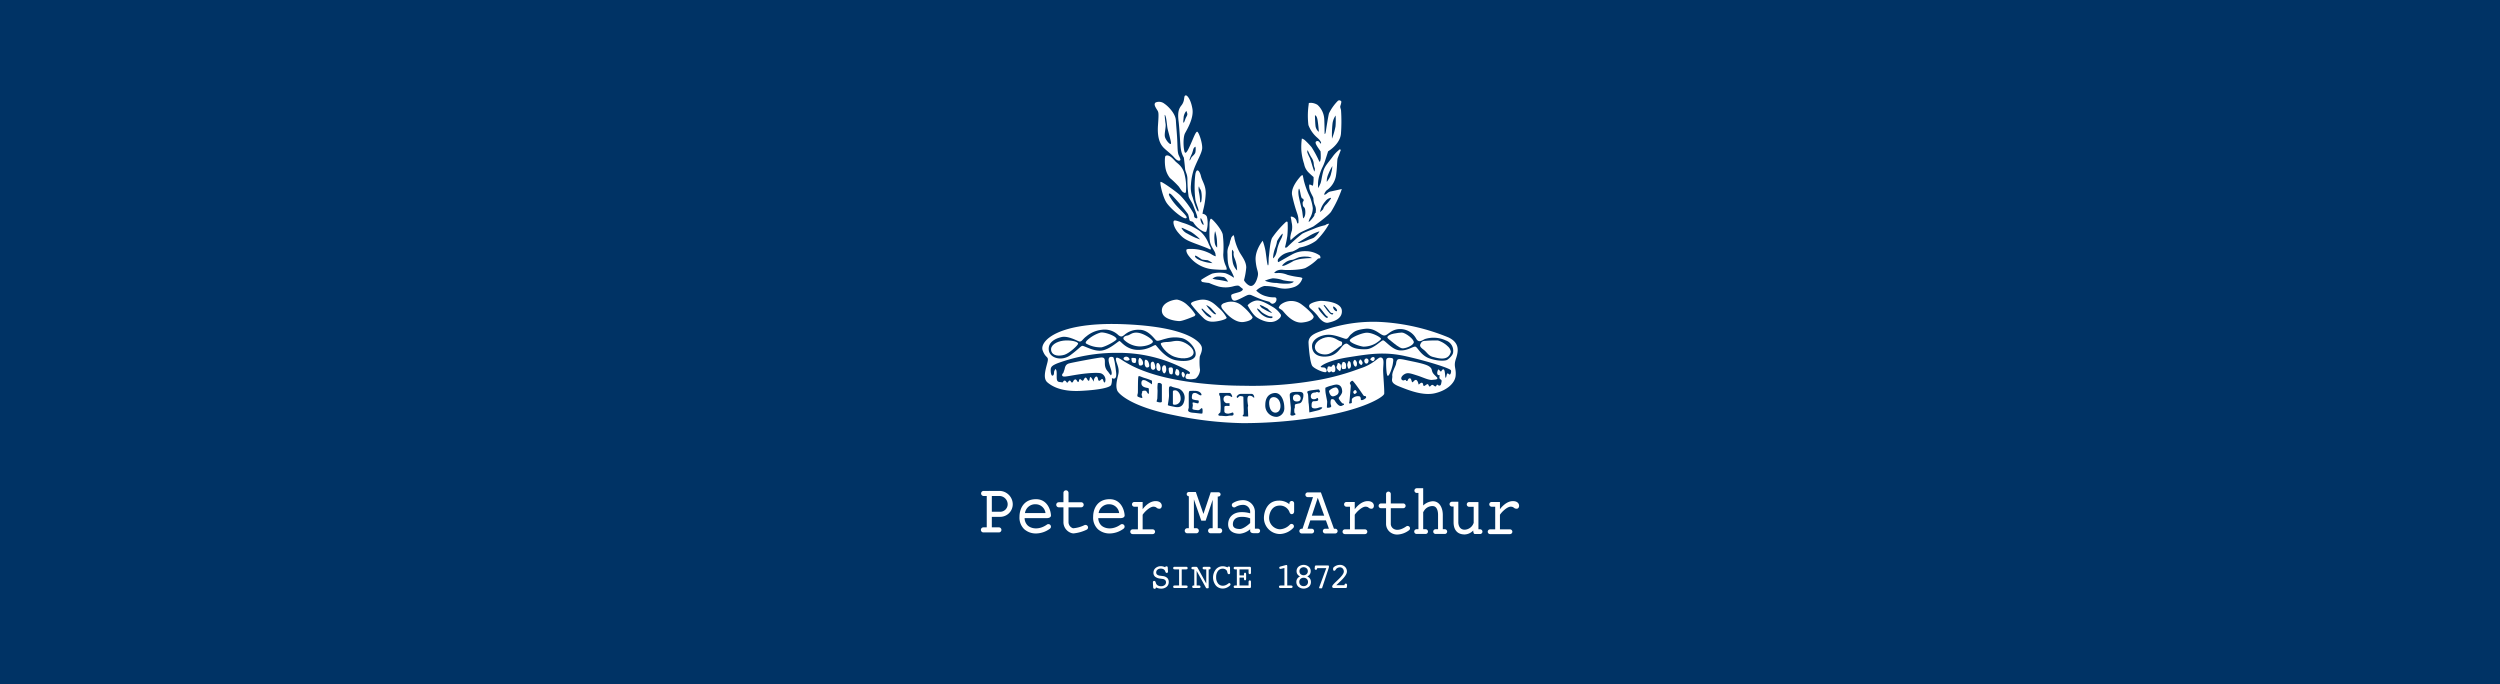 <svg xmlns="http://www.w3.org/2000/svg" width="760" height="208" viewBox="0 0 760 208">
  <g>
    <rect width="760" height="208" fill="#003365"/>
    <g>
      <path d="M359.001,45.427a7.508,7.508,0,0,0,.898,2.511s.269,2.245.359,3.322c.091,1.078.717,1.616.717,3.233a37.375,37.375,0,0,0,.359,5.205c.181.719.989,1.708,1.348,2.604.356.901,1.078,2.783,1.167,3.142.086.359.448,1.256-.451.81-.537-.269-.268-.539-.537-1.349a27.616,27.616,0,0,0-4.128-5.565c-1.257-1.17-5.656-4.306-5.925-4.041-.27.27.628,4.491,1.794,6.286,1.169,1.798,5.452,5.484,6.103,4.669.36-.451-1.613-2.155-2.513-3.144a17.76,17.76,0,0,1-1.883-2.242c-.538-.81-1.166-1.708-.897-1.976.269-.269.897.448,1.704,1.343a56.43,56.43,0,0,1,4.04,4.851c.268.629.357,1.704.538,1.976.178.269.806.177,1.076.538a7.647,7.647,0,0,0,1.349,1.617c.804.719,2.245,1.614,2.601,1.166a8.266,8.266,0,0,0,.179-4.49,1.593,1.593,0,0,0-1.347-.896l.178-.991a23.249,23.249,0,0,0,.81-5.294c0-2.424-1.076-3.593-1.436-5.117-.359-1.526-1.256-2.783-1.707-.718a32.39,32.39,0,0,0,0,7.808c.181,1.169,1.257,3.413.9,3.59-.363.182-1.436-3.14-1.707-4.218a8.113,8.113,0,0,1-.539-3.949,17.765,17.765,0,0,1,.9-4.668c.928-2.513,2.438-4.938,2.514-6.374.088-1.707-1.08-5.028-1.53-5.028-.446,0-1.165,1.976-1.883,3.591-.717,1.616-1.617,3.681-1.973,2.423-.361-1.256-.451-4.397.179-5.563.626-1.165,2.693-4.579,2.242-7.362C362.051,30.344,360.975,29,360.527,29c-.538,0-.448.539-.628,1.436a3.783,3.783,0,0,1-.898,1.791c-.538.813-1.08,1.707-.719,4.579.359,2.874.451,7.093.719,8.621m6.671,22.004a2.719,2.719,0,0,1,.234.917s-.34.129-.758-.893c-.418-1.021-.076-1.151-.076-1.151a7.481,7.481,0,0,1,.601,1.127m-1.205-10.758a.813.813,0,0,1,.156.418c.05.314.261.185.524.995a7.814,7.814,0,0,1,.079,2.905c-.103.889-.421.549-.394.106a16.265,16.265,0,0,0-.366-2.75c-.238-1.283,0-1.674,0-1.674m-2.146-9.893a13.141,13.141,0,0,0,.444-1.415c.235-.681.679-.76.679-.76a5.567,5.567,0,0,1-.05,1.73c-.185.654-.916,1.124-1.18,1.518-.26.393-.446,1.046-.576.889s.448-1.466.682-1.962M359.832,35.527a3.624,3.624,0,0,1,.813-1.802,4.238,4.238,0,0,1,.26.704c.133.444-.053.731-.338,1.254-.287.526-.575,1.728-.761,1.601-.181-.132-.026-.839.027-1.757" fill="#fff"/>
      <path d="M358.372,56.736c.539.81.988,1.435.988,1.435.448.362,1.073.809,1.167.092a15.911,15.911,0,0,0-.628-6.017c-.81-2.063-1.976-2.511-2.693-3.318-.719-.808-1.976-2.127-2.874-1.527-.269.179-.269,2.245-.091,3.321a6.872,6.872,0,0,0,1.435,3.411,24.922,24.922,0,0,1,2.696,2.604" fill="#fff"/>
      <path d="M364.911,70.362a17.922,17.922,0,0,0-5.471-2.671c-1.622-.573-2.435-.889-2.642-.469-.209.42.026,1.912,1.386,3.505,1.36,1.599,2.07,2.147,4.997,3.25,2.937,1.095,4.086,1.54,4.321,1.696a1.19,1.19,0,0,0,.575.158c.107-.495-.209-.73-.625-1.674a9.482,9.482,0,0,0-2.541-3.794m-1.413,1.938A26.665,26.665,0,0,1,360.91,70.992a3.724,3.724,0,0,1-1.705-1.622c-.077-.211.207-.077.474.026.257.103,2.168,1.021,2.276,1.041a13.054,13.054,0,0,1,1.7,1.237,7.566,7.566,0,0,1,1.177,1.122s-.573-.209-1.334-.495" fill="#fff"/>
      <path d="M367.972,74.023c.447,1.366,1.416,2.409,1.518,3.142l.102.734s-.336.052-1.567-.758a12.574,12.574,0,0,0-6.02-1.466c-1.284-.05-1.334.262-1.334.262s-.238.704.837,2.014a10.289,10.289,0,0,0,7.066,3.9c3.691.317,4.344.106,4.344.106a2.302,2.302,0,0,0-.208-.992,8.39,8.39,0,0,1-.839-3.587,31.277,31.277,0,0,0-.156-6.1c-.367-1.648-3.169-4.787-3.557-4.787-.318,0-.499,1.046-.474,2.144.026,1.098-.159,4.032.288,5.389M365.082,79.236c-1.72-.679-1.945-1.298-1.749-1.498.197-.198,1.722.987,2.087,1.16a12.978,12.978,0,0,0,1.67.198,5.4,5.4,0,0,1,1.496.9,12.465,12.465,0,0,1-3.504-.761m4.306-8.979a12.081,12.081,0,0,1,.573,2.985c.08,1.569.053,1.988.053,1.988s-.711-.366-.785-1.935a8.469,8.469,0,0,1,.159-3.038" fill="#fff"/>
      <path d="M375.091,84.128v.315a9.81,9.81,0,0,0-2.59-1.387,9.292,9.292,0,0,0-4.033.129,25.725,25.725,0,0,0-3.191,1.807c-.261.209-.052.576.236.731a16.592,16.592,0,0,0,2.015.289,23.408,23.408,0,0,0,2.956,1.097,8.662,8.662,0,0,0,4.555-.101c1.621-.418,1.78.026,1.78.026l1.021.813s.053.599-1.18.966c-1.23.366-2.273.576-2.354.916-.082.34.102,1.911,1.257,1.647,1.154-.261,3.351-1.647,3.924-1.724a1.529,1.529,0,0,1,1.098.156c.472.183,2.411,1.101,3.638,1.466,1.231.366,1.677.469,1.677.469s.546.577.866.606a1.339,1.339,0,0,0,1.254-1.052c.156-.783-.288-.887-.472-.913a7.842,7.842,0,0,1-2.487-.288,6.552,6.552,0,0,1-3.167-1.756,5.327,5.327,0,0,1,2.408-1.386,15.622,15.622,0,0,1,4.138.499,8.135,8.135,0,0,0,4.787-.132,3.914,3.914,0,0,0,2.672-2.644s.261-.234-.838-.417a23.879,23.879,0,0,1-3.665-.708,7.125,7.125,0,0,0-2.825-.573,5.055,5.055,0,0,1-1.23,0,2.484,2.484,0,0,1,.704-.629,3.542,3.542,0,0,1,2.044-.314c.969.106,5.05.106,6.726-.552a15.29,15.29,0,0,0,3.874-2.875l.678-.106a.863.863,0,0,0-.236-.892,7.594,7.594,0,0,0-4.264-1.256,7.921,7.921,0,0,0-4.241,1.101c-1.045.549-3.846,2.196-4.003,2.224-.156.026-.289-.499-.052-.944a5.336,5.336,0,0,1,2.146-1.701,9.654,9.654,0,0,1,2.197-.573,10.134,10.134,0,0,0,2.172-1.204,12.257,12.257,0,0,0,5.001-2.07,21.748,21.748,0,0,0,3.977-5.181,2.274,2.274,0,0,0-.783.182,3.139,3.139,0,0,0-.42.262,20.43,20.43,0,0,0-3.01.917c-1.127.497-3.06,1.154-4.003,1.701a59.114,59.114,0,0,0-4.66,4.159l-.576.029a32.311,32.311,0,0,0,.732-3.509,28.859,28.859,0,0,0,.1-4.132c-.075-.291-.257-.317-.544-.132a29.048,29.048,0,0,0-4.188,4.84c-.629,1.28-.813,4.555-.969,5.653-.156,1.101,0,2.672-.264,2.696-.258.024-.496-2.696-.756-4.318a17.88,17.88,0,0,0-.866-3.168s-2.382,2.852-2.147,5.968c.236,3.116.997,3.325.63,4.893-.366,1.571-1.125,2.879-2.042,2.879s-2.068-1.439-2.117-1.78a20.879,20.879,0,0,0,.678-3.843c-.029-1.807-1.257-3.301-1.964-4.505a16.184,16.184,0,0,1-1.598-4.215,2.882,2.882,0,0,0-.318-1.125s-.65.552-.728.97c-.079.416-.182.495-.341,1.099a4.281,4.281,0,0,1-.366,1.231,4.677,4.677,0,0,0-.394,2.302c.054.966-.052,3.139.682,4.581a15.608,15.608,0,0,1,1.256,2.484m-4.734.943a10.36,10.36,0,0,1-1.745-.332c-1.0.924-.038-.008-.038-.008s.015.004.038.008a.137.137,0,0,0,.039-.035c1.076-.995,2.488-.55,3.225-.499.728.054,1.465,1.443,1.465,1.443s-1.625-.395-2.984-.577m20.253-5.177a4.201,4.201,0,0,1,2.201-.896c.478-.029,1.635-.681,2.203-.8a7.232,7.232,0,0,1,2.231-.179,3.097,3.097,0,0,1,1.632.446,22.403,22.403,0,0,0-2.616.147,10.977,10.977,0,0,0-2.972.688,22.507,22.507,0,0,1-2.502,1.307,2.882,2.882,0,0,1-.98.24s-.118-.27.802-.952m7.222-8.061a14.226,14.226,0,0,1,3.305-1.522,6.221,6.221,0,0,1-1.716,1.943c-.552.294-.781.294-1.783.709-1.003.424-2.656,1.136-3.076.813,0,0,1.943-1.166,3.271-1.943m-10.039,3.215a9.241,9.241,0,0,0,.436-1.761s1.176-2.06,1.735-2.267a4.414,4.414,0,0,1-.531,1.647,13.147,13.147,0,0,0-1.144,3c-.091.588-.352,2.208-1.292,2.881a10.077,10.077,0,0,1,.796-3.501m-.878,9.56a9.979,9.979,0,0,1,3.142.583,17.159,17.159,0,0,0,3.199.37s.097.432-1.383.647a16.254,16.254,0,0,1-3.726-.185,10.148,10.148,0,0,1-3.632-.674,10.608,10.608,0,0,1,2.401-.741M374.544,75.885s.496.47.496.81a3.208,3.208,0,0,0,.158,1.545,10.792,10.792,0,0,1,.787,2.64c.077.919.105,1.363.105,1.363a4.934,4.934,0,0,1-1.284-2.276,14.797,14.797,0,0,1-.261-4.082" fill="#fff"/>
      <path d="M392.236,72.273c.054.497.105.783.105.783a21.808,21.808,0,0,1,2.567-2.146c.968-.598,4.055-1.859,4.396-2.094.34-.235,4.318-3.063,5.312-4.397a33.868,33.868,0,0,0,3.299-6.96s-2.435.553-3.195.707a2.368,2.368,0,0,0-1.23.55c-.183.156-.656.576-.969.444a3.184,3.184,0,0,1,.785-1.31,6.805,6.805,0,0,0,2.798-4.238c.447-2.591.313-4.945.576-5.6.265-.656.917-2.383.917-2.383l-.235-.288a10.431,10.431,0,0,0-2.303,2.383c-1.204,1.648-2.33,2.745-2.773,4.291-.447,1.544-.601,3.166-.864,3.767-.262.601-.679,1.417-.679,1.417a9.127,9.127,0,0,1,.391-3.98c.705-2.382,1.022-2.25,1.728-4.449.708-2.199.89-2.775.89-2.775s3.612-2.093,3.899-5.34a50.902,50.902,0,0,0,.027-7.063c-.027-.497-.338-.862-.211-1.391a6.202,6.202,0,0,0,.315-1.28.696.696,0,0,0-1.074-.262,14.57,14.57,0,0,0-2.696,3.795c-.261.969-.813,4.582-.916,5.207-.106.63-.129,1.049-.419,1.049,0,0,0-2.329-.106-4.552a6.291,6.291,0,0,0-2.066-4.293,4.241,4.241,0,0,0-1.939-.605,6.086,6.086,0,0,0-.679.054s-.079.707-.129,1.044a23.438,23.438,0,0,0,0,5.656,9.469,9.469,0,0,0,2.693,3.847c.917.811,1.284,1.492,1.128,1.724-.159.239-.341-.337-.626-.544a.68.68,0,0,0-.919.022c-.185.264-.079.629.288,1.258.367.628,1.124,1.674,1.124,1.674a17.722,17.722,0,0,1,.054,2.196c-.08.418-.185,1.467-.523.709a33.25,33.25,0,0,0-2.254-4.159,24.91,24.91,0,0,0-2.094-2.173,2.942,2.942,0,0,0-.86-.448,18.616,18.616,0,0,0-.158,3.587,17.872,17.872,0,0,0,.838,4.135,4.867,4.867,0,0,0,1.468,2.695c.73.709,1.408,1.283,1.408,1.283a11.141,11.141,0,0,1-.181,2.563c-.212.189-.602-.336-1.124-.258a3.86,3.86,0,0,0,.234,1.888c.393,1.046.944,1.802,1.019,2.273a6.33,6.33,0,0,0,.341,1.886,3.321,3.321,0,0,1,.42,1.75,3.348,3.348,0,0,0-.027.709,1.054,1.054,0,0,0-.315.313,2.418,2.418,0,0,0-.155.658s-1.204,1.726-1.704,1.856c0,0-.049-.158.318-1.022a6.361,6.361,0,0,0,.939-3.14,12.654,12.654,0,0,0-1.257-4.237,23.987,23.987,0,0,1-1.492-4.294c-.205-1.075-.311-1.495-.311-1.495s-.288-.103-.734.42c-.444.525-2.879,3.221-2.513,5.55a44.171,44.171,0,0,0,1.571,5.679,6.668,6.668,0,0,1,.367,2.801c-.156.393-.315.313-.496-.342a1.922,1.922,0,0,0-1.65-1.541l-.212.076s.185.866.291,1.677a6.111,6.111,0,0,1,.077,2.514,9.745,9.745,0,0,0-.497,2.172m11.569-19.315a16.49,16.49,0,0,1,1.227-2.462,8.806,8.806,0,0,1-.364,2.174,4.523,4.523,0,0,1-.735,1.78c-.287.443-.601.889-.601.81a5.406,5.406,0,0,1,.473-2.302m-.917,8.269a2.736,2.736,0,0,1,1.666-1.099h.008a.207.207,0,0,1,.03.264,17.383,17.383,0,0,1-1.391,1.726,2.951,2.951,0,0,0-.914,1.334c0,.262-.996,1.021-.996,1.021a6.743,6.743,0,0,1,1.598-3.245m2.197-23.659a5.515,5.515,0,0,1,.942-2.458,22.288,22.288,0,0,1-.026,3.295,20.834,20.834,0,0,1-1.074,3.742,31.763,31.763,0,0,1,.158-4.579m-5.18.628c-.133-1.281-.16-3.138-.16-3.138s.552-.107.813,1.54c.265,1.654.368,3.481.368,3.481a2.677,2.677,0,0,1-1.021-1.883m-.304,13.917s.024.329-.405-.959c-.431-1.29-.745-2.549-1.003-3.123a14.072,14.072,0,0,1-.773-1.72,1.301,1.301,0,0,1,.117-.677,22.981,22.981,0,0,0,1.06,2.123,4.043,4.043,0,0,1,.774,1.834,4.161,4.161,0,0,0,.287,1.459c.174.228-.057,1.063-.057,1.063M394.879,57.355c.262,0,.419,1.516.682,2.432.257.915.599.314.731.968.132.655-.393.16-.261,1.386.129,1.231.707.367.787,2.147.077,1.782-.681,2.093-.681,2.093s-.132-1.15-.238-1.934c-.103-.79-.546-2.252-.992-4.32-.448-2.068-.029-2.772-.029-2.772" fill="#fff"/>
      <path d="M360.997,92.765a6.318,6.318,0,0,0-3.159-1.691c-.909-.038-4.719.781-4.63,3.422.084,2.643,4.283,3.074,5.278,3.116.996.045,4.329-1.383,4.547-1.472.215-.087.389-.476.389-.476A13.25,13.25,0,0,0,360.997,92.765" fill="#fff"/>
      <path d="M366.104,96.922c1.044.866,2.166,1.037,3.984.735,1.821-.303,2.856-.781,2.816-1.083a10.795,10.795,0,0,0-2.47-3.029c-1.253-1.128-2.981-3.032-6.142-2.292-3.163.732-2.125,1.252-1.78,1.771a34.697,34.697,0,0,0,3.593,3.899m2.082-3.221c.53.568,1.523,1.735,1.523,1.735-.338.421-1.165-.468-1.841-1.167a9.93,9.93,0,0,1-1.185-1.542,5.046,5.046,0,0,1,1.503.974m-2.601.189c.126.128.973.973,1.394,1.292.425.317,1.387,1.044,1.272,1.246-.171.299-.91-.125-1.503-.61a10.785,10.785,0,0,1-1.459-1.78c-.128-.166.17-.273.296-.148" fill="#fff"/>
      <path d="M378.14,97.874c2.773-.435,2.638-1.473,2.638-1.473a15.008,15.008,0,0,0-3.113-3.377,5.05,5.05,0,0,0-5.282-.953,1.731,1.731,0,0,0-1.08.693c-.16.636.302,1.169.861,1.819.567.651,3.207,3.721,5.976,3.29" fill="#fff"/>
      <path d="M382.08,96.488c1.431.953,4.158,2.147,6.191.825,1.127-.741,1.254-1.3,1.084-1.689a7.203,7.203,0,0,0-2.64-2.425c-1.603-.953-3.549-2.037-4.893-1.819a4.589,4.589,0,0,0-2.553,1.429s1.381,2.726,2.811,3.68m2.166-3.29c.173.173,1.082.518,1.256.735a3.456,3.456,0,0,0,.693.696,3.081,3.081,0,0,1,.52.473l-.348-.042a15.56,15.56,0,0,1-2.336-1.212,1.987,1.987,0,0,1-1.084-1.17,6.63,6.63,0,0,1,1.299.52m-2.078.561a4.001,4.001,0,0,1,.735.436,7.516,7.516,0,0,0,.825.818,9.888,9.888,0,0,0,1.814.999c.78.345,1.343-.043,1.302.434-.045.474-1.04.213-1.644.086a5.689,5.689,0,0,1-2.166-1.43c-.607-.606-.995-1.254-.866-1.343" fill="#fff"/>
      <path d="M395.891,98.045c2.987-.304,3.46-1.386,3.46-1.772,0-.391-1.34-2.036-3.85-3.856a5.212,5.212,0,0,0-5.976.043,2.031,2.031,0,0,0-.78,1.083c.177.348.78.476,1.257.996.477.522,2.903,3.812,5.889,3.506" fill="#fff"/>
      <path d="M401.607,91.463c-1.041,0-3.423.654-3.594,1.347-.126.501.087.693.432,1.038a15.242,15.242,0,0,1,2.163,2.207c.522.821,1.863,2.339,3.204,2.034,1.347-.302,4.331-1.038,4.113-3.68-.215-2.638-5.281-2.946-6.319-2.946m1.991,5.069c-.304.344-.868-.215-1.905-1.43-1.042-1.212-.985-1.587-.78-1.647.304-.084,1.039.997,1.862,2.038.823,1.038,1.127.688.823,1.038m1.689-1.167c-.087.385-.518.26-.953-.048a11.434,11.434,0,0,1-1.47-1.814c-.48-.607-.497-.694-.393-.784.217-.171,1.429,1.519,1.905,2.124.478.607.996.131.91.522m.389-1.127c-.389-.39-.568-1.158-.217-1.041.26.086.997.737.997,1.169s-.391.264-.78-.128" fill="#fff"/>
      <path d="M338.355,108.567c-.302-.086-1.601-.436-1.296,1.343.303,1.773,1.383,3.505.65,4.198a9.465,9.465,0,0,1-.825-1.082,3.33,3.33,0,0,1-.996-2.294c-.041-1.215.217-2.208-1.296-2.036-1.516.173-8.228,1.429-9.569,1.775-1.344.348-1.254,1.514-1.472,2.036-.216.519-.217.819-.432.995-.217.173-.476.819.174.948.647.133,2.294-.299,5.02-.69,2.726-.389,5.801-.563,6.494-.217a2.114,2.114,0,0,1,1.256,1.949c-.042.909-.389,1.088-.65.22-.257-.868-.563-.391-.951-.09-.39.304-.565.131-.693-.516-.129-.655-.563-.954-1.037-.133-.477.823.083,1.215-.219.954s-.823-1.517-1.084-1.256c-.258.258-.129,1.082-.476,1.082-.345,0-.606-1.125-.995-.954-.389.174-.432.693-.735.913-.303.215-.734-.696-1.042-.391-.299.302-.041.65-.389.78-.344.132-.432-.91-.995-.737-.561.173-.476.823-.862.91-.391.084-.435-.738-.826-.563-.39.174-.518.734-.735.603-.217-.128-.349-.65-.781-.603-.431.041-.347.692-.819.52-.478-.177-1.43.169-1.517-1.127-.087-1.302.174-2.731-.478-2.902a3.521,3.521,0,0,1-.258.564c-.171.3.044,1.256-.519,1.429-.565.171-.693-1.822-.519-2.298.171-.474.475-.819,1.902-1.427a51.917,51.917,0,0,1,18.357-3.204,43.174,43.174,0,0,1,19.958,4.676c1.644.823,2.503,1.322,1.82,1.731-.217.129-.391-.26-.739,0-.296.227-.734,1.298.046,1.515a5.313,5.313,0,0,0,2.684-.129,3.776,3.776,0,0,0,1.299-2.595,18.314,18.314,0,0,1-.087-4.026c.216-.735.864-1.821.605-2.945-.258-1.127-3.377-6.105-23.636-6.929s-25.717,5.24-24.721,7.963c.999,2.731,2.036,1.476,1.385,3.9-.65,2.424-1.253,4.677.044,5.804,1.302,1.121,4.113,2.9,10.091,2.597,5.972-.304,8.958-1.039,9.304-1.821a5.088,5.088,0,0,0,.217-2.079s1.555.957,1.299-1.602c-.258-2.552-.651-4.673-.954-4.759m-15.626-6.105c1.73-.387,4.111.821,5.108,1.257.995.431,1.125-.52,2.423-1.472a8.713,8.713,0,0,1,4.675-1.992,5.989,5.989,0,0,1,5.065,1.644c.951.737,1.344.258,1.864-.128a6.252,6.252,0,0,1,4.414-1.516c2.901-.088,4.722,2.943,5.24,3.245.522.304,1.386-.174,2.985-.563a9.728,9.728,0,0,1,4.416-.216c2.165.262,4.847,3.091,4.547,5.195-.216,1.517-2.64,2.21-5.972,1.601-3.337-.602-5.762-4.286-6.152-4.586-.387-.303-2.163,1.557-5.626,1.428-3.464-.131-5.021-2.729-5.415-2.685-.389.045-2.939,2.555-5.408,2.902-2.468.345-5.41-1.602-5.93-1.431-.52.174-.996.909-3.551,2.814-2.552,1.905-6.275.995-6.58-1.514-.304-2.513,2.166-3.596,3.897-3.984" fill="#fff"/>
      <path d="M359.657,113.066c-.258,0-.478.13-.435.693.044.564.435,1.128.65.954a1.201,1.201,0,0,0,.304-.995,2.345,2.345,0,0,0-.519-.652" fill="#fff"/>
      <path d="M357.622,112.202c-.13,0-.174.348-.348.864a.86.86,0,0,0,.737,1.129c.522,0,.432-.393.522-.739a1.573,1.573,0,0,0-.261-.95c-.088-.174-.519-.304-.65-.304" fill="#fff"/>
      <path d="M355.284,112.202a3.786,3.786,0,0,0,.258,1.34c.171.261.781.394.91.09a3.528,3.528,0,0,0,.128-1.125c0-.348-.041-.823-.56-.823-.522,0-.783.087-.737.519" fill="#fff"/>
      <path d="M353.249,112.115c0,.522.303,1.343.649,1.386.347.041.69-.69.647-1.256-.035-.519-.084-1.256-.606-1.214-.516.048-.69.564-.69,1.083" fill="#fff"/>
      <path d="M351.993,110.34c-.348,0-.476.303-.476.867,0,.56,0,1.428.777,1.56.429.068.563-.394.519-1.041-.042-.647-.473-1.386-.821-1.386" fill="#fff"/>
      <path d="M350.349,109.952c-.563.174-.523.519-.523,1.212,0,.69.132,1.209.697,1.253.56.048.734-.563.692-.864-.053-.386-.3-1.777-.866-1.601" fill="#fff"/>
      <path d="M348.184,109.389c-.216.129-.216.563-.216,1.127s.303,1.252.78,1.211c.564-.05.692-.391.603-.821a3.08,3.08,0,0,0-.345-1.083c-.173-.26-.607-.565-.822-.433" fill="#fff"/>
      <path d="M346.367,108.824a1.766,1.766,0,0,0-.264,1.258c.043.476.09,1.038.477,1.038.478,0,.95-.041.912-.867-.046-.822-.912-1.601-1.125-1.429" fill="#fff"/>
      <path d="M343.987,108.824a2.346,2.346,0,0,0,.173,1.215c.26.387.995.302.995.302.26-.302.345-1.254.086-1.427a3.334,3.334,0,0,0-1.253-.09" fill="#fff"/>
      <path d="M342.254,108.435c-.784.132-.868.693-.435.955a1.381,1.381,0,0,0,1.17.213,3.147,3.147,0,0,0,.432-.258,1.084,1.084,0,0,0-1.167-.91" fill="#fff"/>
      <path d="M440.265,102.549a63.114,63.114,0,0,0-19.916-4.634,45.145,45.145,0,0,0-15.887,1.819c-3.938,1.257-6.798,1.908-6.668,4.545.129,2.643.564,5.974,1.082,6.884.52.91,3.852,2.337,4.287,1.904.433-.431-.13-1.17-.477-1.3-.348-.128-1.474,0-1.126-.389.346-.389,2.469-1.862,8.618-2.813,6.144-.95,10.692-1.734,17.228-.257,6.536,1.466,13.507,3.676,13.681,4.282s-.217,1.472-.478,1.258c-.258-.217-.65-.607-.777,0-.131.605-.304,1.34-.432.821-.133-.519-.09-2.381-.609-2.381s-.606.821-.818.647c-.217-.168-.655-.777-.783-.561s-.475,1.083-.128,1.514c.345.436.56-.171.56.262s-.131.693.087.995c.217.304.65.217.519.908-.13.693-.171,1.128-.606,1.171-.432.043-.56-.387-.777-.26-.217.129-.177.651-.606.477-.438-.174-.522-.477-.864-.431-.348.042-.565.605-.826.473-.258-.13-.258-.779-.65-.694-.389.09-.992.826-1.171.435-.169-.387-.082-.867-.56-.867-.476,0-.864.826-.951.389-.09-.431-.345-1.256-.821-1.256s-.868.867-1.084.693c-.215-.174-.261-1.125-.65-1.169s-.563.216-.692.563c-.132.348-.478.307-.564.043-.087-.258-.389-.084-.603,0a.641.641,0,0,1-.823-.65c.042-.606.864-1.299,1.601-1.47.737-.177,1.601.13,3.248.65,1.644.519,3.506,1.47,4.547,1.34,1.038-.128,1.511-.087,1.598-.476.065-.296-.996-.953-1.427-1.731-.432-.779-.046-1.209-1.169-1.947-1.127-.735-4.457-1.338-6.278-1.73-1.821-.394-2.945-.651-3.288-.217-.351.433-.304.735-.435,1.34-.131.607-1.257,2.468-1.125,3.551.13,1.083-.91,1.992,1.989,3.162,2.902,1.169,7.273,2.942,10.91,2.123,3.635-.826,6.149-3.03,6.364-5.328.215-2.295-.69-2.811.046-5.024.734-2.207,1.427-4.933-2.295-6.664m1.48,4.585c-.062.913-1.394,2.017-1.818,2.277-.421.258-2.465.516-5.289-.424-2.829-.94-3.672-3.539-4.419-3.604-.746-.065-2.431,1.332-4.738,1.137-2.306-.197-4.45-3.083-5.035-3.051-.584.031-2.92,2.595-5.03,2.693-5.391.247-5.229-2.044-6.364-1.657-1.457.501-1.981,3.346-5.325,3.831-2.483.361-4.828-.438-4.87-3.115-.033-2.014,2.434-3.313,4.706-3.446,2.276-.126,4.871,1.207,5.588,1.237.712.033.875-.844,1.621-1.427.747-.583,1.201-1.265,4.192-1.624,2.983-.357,4.511,1.814,5.679,2.013,1.17.194,1.815-1.593,4.449-1.916a5.536,5.536,0,0,1,5.387,2.824c.75,1.397,1.593.747,2.666.198a8.782,8.782,0,0,1,6.398.42,3.34,3.34,0,0,1,2.204,3.632" fill="#fff"/>
      <path d="M422.946,108.824c-.777-.084-1.516-.171-1.557.781a24.809,24.809,0,0,0,.175,3.852c.126.519.126.693.3.779.473.236,1.386-2.51,1.557-3.635.174-1.125.304-1.688-.476-1.777" fill="#fff"/>
      <path d="M417.462,109.748a.744.744,0,0,0,.438-.647c.026-.435-.173-.563-.488-.563a.959.959,0,0,0-.705.457c-.158.202-.236.296.044.47.285.171.442.391.712.283" fill="#fff"/>
      <path d="M415.433,110.533c.439-.016.643-.565.598-1.036a.698.698,0,0,0-.756-.519.79.79,0,0,0-.535.815c.095.376.254.757.693.739" fill="#fff"/>
      <path d="M413.846,110.941c.205,0,.424-.457.379-.722-.05-.268-.461-.94-.662-.928-.207.016-.283.283-.347.408a.626.626,0,0,0-.061.663c.171.296.488.579.69.579" fill="#fff"/>
      <path d="M412.088,111.444c.397.02.454-.612.424-1.08-.033-.474-.519-1.01-.677-.978a.99.99,0,0,0-.442.988c.096.492.363,1.054.694,1.071" fill="#fff"/>
      <path d="M408.253,112.199a1.994,1.994,0,0,0,.802-.125c.167-.132.145-.37.156-.613a2.499,2.499,0,0,0-.095-.944c-.143-.296-.486-.579-.8-.457-.315.129-.253.315-.332.552a1.348,1.348,0,0,0-.141,1.052c.175.504.158.552.41.535" fill="#fff"/>
      <path d="M406.838,112.449a1.335,1.335,0,0,0,.424.318c.094.016.33-.082.359-.647a2.294,2.294,0,0,0-.092-1.336,1.107,1.107,0,0,0-.802-.442,2.756,2.756,0,0,0-.204.616c-.033.25-.314.439-.189.846a1.345,1.345,0,0,0,.504.644" fill="#fff"/>
      <path d="M404.087,113.205c.253-.031.492-.313.63-.33.137-.015.204.348.616.284.408-.065.641-.208.607-1.071-.022-.658-.314-1.207-.455-1.224-.14-.014-.439.202-.595.409-.155.204-.188.345-.298.269a.931.931,0,0,0-.819-.111c-.247.158-.125.201-.217.52-.097.311-.188.501-.048.752.14.249.329.534.579.503" fill="#fff"/>
      <path d="M387.216,120.722c-.783,0-1.564.495-1.366,2.326.193,1.831,1.139,2.4,1.858,2.4.724,0,1.563-.538,1.563-2.04,0-1.499-.887-2.686-2.055-2.686" fill="#fff"/>
      <path d="M394.118,119.929c-.784,0-1.05.462-1.05,1.106,0,.647.45,1.008,1.158,1.008,1.049,0,1.17-.555,1.17-1.082a1.156,1.156,0,0,0-1.277-1.033" fill="#fff"/>
      <path d="M419.894,108.696c-.563-.169-1.102.454-1.947,1.038a14.486,14.486,0,0,1-4.482,2.275,73.507,73.507,0,0,1-12.272,3.441,113.441,113.441,0,0,1-23.116,1.818,127.914,127.914,0,0,1-13.443-.779c-11.279-1.287-18.482-3.76-23.311-6.883-1.106-.716-2.208-1.43-2.079-.261.132,1.17,1.171,2.533.712,4.482-.453,1.946-.841,3.506-.323,4.872.372.974,4.153,4.937,17.336,7.529a110.193,110.193,0,0,0,20.782,2.405,141.558,141.558,0,0,0,21.886-1.689c14.655-2.214,21.121-6.301,21.167-7.271.065-1.367-.26-4.809-.326-6.758-.062-1.947.522-3.896-.584-4.219m-69.684,8.149a14.511,14.511,0,0,0-2.04-1.214c-.42-.098-1.186-.321-1.186.863,0,1.433,2.014,1.371,2.173,1.529s.064,1.023.126,1.405c.065.383-.255.255-.351.16s-.383-.67-.544-.766a1.607,1.607,0,0,0-1.084.062c-.16.162,0,.322-.19.738-.19.413.19,1.021.158,1.276-.029.253-1.084-.163-1.37-.321-.291-.16-.065-.766,0-1.084.064-.321-.034-4.915.223-5.107.253-.193.799.223,1.913.542a17.745,17.745,0,0,1,2.172.799Zm3,5.2c0,.573-1.598.128-1.598,0s.223-.798.223-.987c0-.193.065-1.565.065-2.428a8.79,8.79,0,0,1,.065-2.108c.446-.319,1.245.065,1.245.448Zm6.891-.639c-.416,3.009-2.583,2.362-3.411,2.201-.833-.158-1.663-.319-1.663-.478,0-.158.352-2.105.352-2.87,0-.766-.062-1.629,0-2.332.062-.704.737-.476.927-.351.19.129,1.56.425,2.136.606a3.042,3.042,0,0,1,1.659,3.223m5.426,4.223c-.067.255-1.234-.03-2.795-.149-1.559-.118-1.542-.66-1.542-.785a5.795,5.795,0,0,1,.19-.732v-4.217c0-.408.131-.853.253-.891a14.165,14.165,0,0,1,1.598-.033c1.756,0,2.185,1.136,1.977,1.307-.385.319-1.222-.67-1.889-.67-.674,0-.886.194-.983,1.118-.038.34.019.693.231.818a4.735,4.735,0,0,0,1.171.266c.413.061.612.005.674.228.065.226-.033.666-.194.728-.16.065-1.404-.351-1.594-.254-.192.099,0,.607,0,.799s-.13.764-.13,1.086c0,.317.927.383,1.628.446.701.065.927-.671,1.242-.607.321.064.224,1.288.163,1.542m8.387.72c-.359,0-.735.149-1.246.149-.508,0-.928-.09-1.485-.09-.556,0-.808-.073-.808-.329,0-.253.493-.601.613-.734a13.073,13.073,0,0,0,.09-2.347c0-.613-.147-2.129-.163-2.352-.015-.228-.269-.511-.269-.617,0-.103-.046-.583.117-.583h3.034c.493,0,.812,1.078.812,1.078l-.137.209a2.287,2.287,0,0,0-1.503-.466.95.95,0,0,0-1.005.963,1.28,1.28,0,0,0,.886,1.351h.932v.823s-.556-.011-.887-.011c-.33,0-.675.027-.675.389,0,.359-.015.584-.015,1.215,0,.633.675.75,1.2.75a4.192,4.192,0,0,0,1.218-.345c.087,0,.374-.029.374.511,0,.541-.719.435-1.08.435m7.145-5.493a1.419,1.419,0,0,0-1.17-.541c-.569,0-.675.451-.675,1.276a13.205,13.205,0,0,0,.212,1.771,2.333,2.333,0,0,0-.093.795c.045.527.12,2.447.12,2.447h-.809c-.632,0-.788-.054-.887-.15-.095-.102.315-.345.315-.647,0-.299.03-1.109,0-1.544-.03-.437-.09-3.498-.09-3.602,0-.107-.466-.254-.932-.254-.465,0-.595.402-.78.522-.177.122-.344-.226-.344-.299a1.515,1.515,0,0,1,1.2-.886h3.336c.776,0,.852,1.112.852,1.112Zm7.146,5.87a3.428,3.428,0,0,1-3.559-3.619c0-3.245,2.222-3.632,3.033-3.632,1.832,0,2.745,2.432,2.745,4.427a2.622,2.622,0,0,1-2.219,2.824m7.833-5.421c-.266,1.046-.755,1.289-1.092,1.336-.451.06-1.231.241-1.291.39a3.224,3.224,0,0,0-.016.78c0,.08-.121.352-.164.586a4.375,4.375,0,0,0,.016.857c0,.48.344.447.36.616.013.163-.273.374-.843.465-.572.088-.735-.212-.735-.315a18.408,18.408,0,0,0,.148-2.027c-.046-.465-.341-3.123-.341-3.905,0-.78.838-.957,2.161-.957.809,0,1.877-.139,1.98.81a3.395,3.395,0,0,1-.182,1.366m4.762,3.407c-.33.09-2.674.647-2.734.662-.058.012-.118-1.578-.136-1.745-.016-.164-.06-.821-.116-1.064-.062-.239-.092-1.904-.155-2.462-.06-.554-.132-.432-.253-.87-.124-.448,1.306-.59,2.326-.719.342-.045.896-.107,1.004-.12.33-.048.406.27.466.431.061.166.164.258-.091.435-.254.186-.45-.087-.721-.087-.268,0-.372.151-.597.151-1.052,0-1.307.644-1.307,1.185,0,.539.346.916,1.035.853.692-.057.794-.387.9-.387s.315.15.315.541-.553.448-1.276.448c-.72,0-.735.721-.735,1.457,0,.732.69.735,1.08.735a3.529,3.529,0,0,0,1.215-.285,2.087,2.087,0,0,1,.931-.012c.016.435-.823.762-1.152.853m7.773-1.693a3.977,3.977,0,0,1-.808.386c-.965.242-1.969-1.62-2.132-1.814a.872.872,0,0,0-.722-.239c-.255.011-.33.164-.387.526a3,3,0,0,0,.014,1.048c.061.211.255.573.073.781-.179.211-.84.242-.84.242s-.361.043-.391-.078c-.03-.118.091-1.545.075-1.8-.015-.254-.238-1.201-.357-1.968a8.049,8.049,0,0,1-.182-2.219,7.837,7.837,0,0,1,1.921-.675,6.383,6.383,0,0,1,1.352-.304c1.618-.012,1.8,1.31,1.83,2.076.033.762-.902,1.694-.989,1.845a.548.548,0,0,0-.015.42,7.14,7.14,0,0,0,1.034,1.352s.511.12.524.196Zm6.71-2.087a2.469,2.469,0,0,1-.916.614c-.298.12-.511.12-.643,0-.076-.067-.023-.389-.094-.614a.928.928,0,0,0-.285-.423,2.158,2.158,0,0,0-1.216.03,2.282,2.282,0,0,0-1.154.738,7.95,7.95,0,0,0-.016,1.08c-.03.36-.779.27-.84.27-.06,0,.103-.569.122-.663.013-.087.405-4.514.405-4.696a3.25,3.25,0,0,0-.302-.75c-.048-.122.375-.737.766-.769.39-.027,3.375,4.506,3.481,4.579.107.079.355.045.511.094.194.058.212.372.179.51" fill="#fff"/>
      <path d="M411.995,118.575c-.164-.029-.554.332-.602.587a.636.636,0,0,0,.42.614c.152.016.602-.375.648-.495a.831.831,0,0,0-.15-.453.585.585,0,0,0-.317-.254" fill="#fff"/>
      <path d="M406.143,117.765a3.069,3.069,0,0,0-.961.239c-.62.285-1.171.753-1.171.916a2.76,2.76,0,0,0,.496,1.199,1.005,1.005,0,0,0,.704.378,2.773,2.773,0,0,0,1.413-.614,1.406,1.406,0,0,0,.315-.663,1.524,1.524,0,0,0-.182-.9,1.156,1.156,0,0,0-.614-.554" fill="#fff"/>
      <path d="M357.325,118.665c-.576,0-.766.092-.766.413v3.606s-.063.352.48.352a1.795,1.795,0,0,0,1.881-1.882c0-1.597-1.021-2.49-1.594-2.49" fill="#fff"/>
      <path d="M352.031,38.038c-.292,4.09.764,5.785,1.52,6.658.76.876,2.451,2.046,3.388,3.155.935,1.109,1.642,1.16,1.87.818.118-.177-.058-.584-.469-1.462-.409-.875-.349-2.511-.466-4.787-.117-2.279-.291-3.741-.41-5.843-.115-2.098-2.45-4.38-3.443-5.021a2.644,2.644,0,0,0-2.688-.41c-.584.41-.291,1.112.293,2.044.58.935.699.761.405,4.848m2.841.655c.178,1.258,1.347,4.666,1.075,5.026-.266.36-1.525-1.078-1.794-2.064-.269-.989.359-2.962.178-4.039-.178-1.076-.269-2.696-.269-2.696.45.091.629,2.514.81,3.772" fill="#fff"/>
      <path d="M357.168,108.5c2.729.909,5.323.326,5.65-1.038.362-1.522-2.143-3.313-3.832-3.702-1.69-.39-2.858.193-3.833.193-.97,0-2.208.133-2.273.519-.065.393,1.56,3.119,4.289,4.028" fill="#fff"/>
      <path d="M346.581,105.318c2.273-.065,3.832-.908,3.897-1.428.08-.648-2.599-2.466-4.48-2.726-1.883-.262-2.404.713-3.31.844-.909.128-1.627.78-.843,1.428a7.158,7.158,0,0,0,4.736,1.882" fill="#fff"/>
      <path d="M334.893,105.579c1.557-.325,4.547-2.079,4.547-2.466,0-.977-3.767-2.272-4.872-2.015a10.476,10.476,0,0,0-3.377,1.753c-.845.65-1.364,1.237-1.041,1.56a8.569,8.569,0,0,0,4.742,1.169" fill="#fff"/>
      <path d="M323.593,107.851c1.495-.454,4.159-2.922,4.159-3.378,0-.697-2.6-1.169-4.548-.908-1.947.261-4.026,1.364-3.636,3.052.39,1.691,2.533,1.691,4.025,1.234" fill="#fff"/>
      <path d="M407.169,103.63c-.457-.13-2.01-1.622-4.285-1.038-2.276.584-3.571,2.141-3.053,3.572.518,1.427,2.727,1.882,4.092,1.427,1.364-.457,3.116-2.207,3.636-2.404.519-.194.451-.973.451-.973,0-.387-.387-.454-.841-.584" fill="#fff"/>
      <path d="M415.221,101.163c-1.688.194-5.065,1.688-4.873,2.403.197.715,2.924,1.688,4.158,1.818a7.617,7.617,0,0,0,3.765-1.038c.584-.391,1.623-1.103,1.56-1.362-.126-.506-2.92-2.017-4.611-1.821" fill="#fff"/>
      <path d="M426.129,101.097c-.974.065-4.026.326-4.35,1.364-.116.37.584.78,1.298,1.364.716.584,2.404,2.011,3.248,2.076s3.052-.715,3.442-1.688-2.665-3.182-3.638-3.117" fill="#fff"/>
      <path d="M440.09,105.253a7.285,7.285,0,0,0-2.987-1.753,38.563,38.563,0,0,0-3.96.13,1.296,1.296,0,0,0-1.234.78c-.421.698-.198,1.105.845,1.883,1.036.779,1.495,1.883,2.854,2.207,1.364.324,4.691,1.511,5.457-1.557a2.706,2.706,0,0,0-.976-1.69" fill="#fff"/>
      <path d="M410.338,111.971c.492-.397.349-1.158.257-1.579a.749.749,0,0,0-.519-.625c-.243.014-.204.223-.216.283a1.503,1.503,0,0,0-.273,1.098c.147.582.255,1.22.751.823" fill="#fff"/>
      <path d="M303.874,149.235H300.848a.67.67,0,0,0-.209,0h-1.612a.773.773,0,1,0,0,1.546h.944v9.534h-1.008a.772.772,0,1,0,0,1.544h4.699a.772.772,0,0,0,0-1.544h-2.147v-3.196h2.37a3.836,3.836,0,0,0,3.99-3.927,4.099,4.099,0,0,0-4-3.957m.011,6.338h-2.37v-4.791h2.359a2.549,2.549,0,0,1,2.457,2.411,2.289,2.289,0,0,1-2.446,2.381" fill="#fff"/>
      <path d="M319.499,156.706c-.082-1.712-1.141-4.952-4.556-4.952-3.706,0-5.018,2.878-5.018,5.343a4.852,4.852,0,0,0,1.481,3.816,5.332,5.332,0,0,0,3.549,1.261,7.234,7.234,0,0,0,4.211-1.446.771.771,0,1,0-.895-1.256c-2.354,1.677-4.675,1.324-5.838.285a3.18,3.18,0,0,1-.951-2.245h6.688c1.383,0,1.329-.807,1.329-.807m-7.909-.734a3.145,3.145,0,0,1,3.352-2.672,3.019,3.019,0,0,1,2.888,2.672Z" fill="#fff"/>
      <path d="M341.893,156.706c-.084-1.712-1.143-4.952-4.556-4.952-3.704,0-5.021,2.878-5.021,5.343a4.852,4.852,0,0,0,1.482,3.816,5.342,5.342,0,0,0,3.551,1.261,7.231,7.231,0,0,0,4.21-1.446.771.771,0,1,0-.897-1.256c-2.35,1.677-4.673,1.324-5.836.285a3.162,3.162,0,0,1-.948-2.245h6.688c1.382,0,1.328-.807,1.328-.807m-7.91-.734a3.149,3.149,0,0,1,3.354-2.672,3.018,3.018,0,0,1,2.888,2.672Z" fill="#fff"/>
      <path d="M329.632,159.658a9.327,9.327,0,0,1-3.411.935,1.97,1.97,0,0,1-1.39-1.97v-4.4h3.839a.772.772,0,1,0,0-1.544h-3.839v-2.854a.772.772,0,1,0-1.544,0v2.854h-1.416a.772.772,0,0,0,0,1.544h1.416v4.392a3.483,3.483,0,0,0,2.598,3.484,2.342,2.342,0,0,0,.53.052,11.897,11.897,0,0,0,3.969-1.144.762.762,0,0,0,.285-1.033.78.78,0,0,0-1.038-.315" fill="#fff"/>
      <path d="M370.777,160.574h-.582v-9.634h.217a.643.643,0,0,0,0-1.286h-2.352l-2.215,6.585-2.313-6.672h-2.152a.646.646,0,0,0,0,1.291h.022v9.716h-.47a.772.772,0,1,0,0,1.544h2.744a.772.772,0,1,0,0-1.544h-.73v-8.767l2.245,6.468h1.329l2.131-6.341v8.64h-.62a.772.772,0,1,0,0,1.544h2.746a.772.772,0,1,0,0-1.544" fill="#fff"/>
      <path d="M382.422,160.721h-.931v-5.297a3.583,3.583,0,0,0-3.596-3.378,5.693,5.693,0,0,0-3.123.908.72.72,0,0,0,.838,1.171,4.289,4.289,0,0,1,2.284-.641,2.134,2.134,0,0,1,2.154,1.94v.625a8.852,8.852,0,0,0-2.646-.356c-2.423,0-4.048,1.487-4.048,3.699,0,1.794,1.339,2.867,3.575,2.867a5.72,5.72,0,0,0,3.119-1.364v.47c0,.399.359.723,1.041.723h1.332a.716.716,0,0,0,.645-.723.646.646,0,0,0-.645-.644m-2.373-1.718c-.758.734-2.2,1.813-3.119,1.813-1.415,0-2.132-.478-2.132-1.424,0-1.413.974-2.261,2.605-2.261a6.503,6.503,0,0,1,2.646.454Z" fill="#fff"/>
      <path d="M392.698,152.301a.722.722,0,0,0-.723.72v.266a4.855,4.855,0,0,0-3.203-1.095c-3.551,0-4.541,3.378-4.541,5.294a4.904,4.904,0,0,0,4.785,4.857h.094a5.912,5.912,0,0,0,4.063-1.873.72.72,0,1,0-1.079-.954,4.45,4.45,0,0,1-2.984,1.386h-.067a3.446,3.446,0,0,1-3.23-3.498c0-1.071.614-3.574,3.019-3.699a3.072,3.072,0,0,1,3.182,1.995s.182.69.781.595c.637-.103.621-.829.621-.829v-2.446a.72.72,0,0,0-.719-.72" fill="#fff"/>
      <path d="M405.91,160.731H405.523l-3.975-11.048h-3.96a.722.722,0,1,0,0,1.443h1.56l-3.177,9.605h-.249a.72.72,0,1,0,0,1.44h3.044a.72.72,0,0,0,0-1.44h-1.276l.834-2.527h4.757l.908,2.527h-1.125a.72.72,0,1,0,0,1.44h3.045a.72.72,0,1,0,0-1.44m-7.108-3.968,1.802-5.444,1.958,5.444Z" fill="#fff"/>
      <path d="M427.507,160.022c-1.464,1.016-2.788,1.302-3.726.81a1.778,1.778,0,0,1-.978-1.484v-4.854h3.808a.722.722,0,0,0,0-1.443H422.802v-2.884a.72.72,0,0,0-1.44,0v2.884h-1.511a.722.722,0,1,0,0,1.443h1.511V159.348a3.226,3.226,0,0,0,1.75,2.761,3.553,3.553,0,0,0,1.68.397,6.286,6.286,0,0,0,3.539-1.295.723.723,0,0,0-.823-1.189" fill="#fff"/>
      <path d="M439.242,160.881h-.631v-4.362c0-1.897-.845-4.145-3.052-4.145a4.576,4.576,0,0,0-2.911,1.302V148.42h-1.943a.72.72,0,1,0,0,1.44h.5v11.02h-.587a.722.722,0,0,0,0,1.443H433.407a.722.722,0,0,0,0-1.443h-.758v-5.243a.939.939,0,0,0,.139-.136,2.978,2.978,0,0,1,2.829-1.652c1.516.114,1.552,2.223,1.552,2.669v4.362h-.715a.722.722,0,1,0,0,1.443h2.788a.722.722,0,0,0,0-1.443" fill="#fff"/>
      <path d="M449.944,160.903h-.5v-8.278h-2.824a.72.72,0,0,0,0,1.44h1.381V158.935a3.006,3.006,0,0,1-2.731,2.095c-1.886,0-1.94-2.008-1.94-2.239v-6.254h-1.965a.722.722,0,0,0,0,1.443h.525V158.791c0,1.745.704,3.682,3.381,3.682a3.74,3.74,0,0,0,2.595-1.204s-.027,1.074.497,1.074h1.582a.72.72,0,0,0,0-1.44" fill="#fff"/>
      <path d="M459.94,152.336c-2,0-3.533,1.889-3.957,2.468v-2.204h-2.544a.722.722,0,0,0,0,1.443h1.103v6.881h-1.574a.722.722,0,0,0,0,1.443h6.093a.722.722,0,0,0,0-1.443h-3.079v-4.427c.603-.959,2.245-2.468,3.248-2.468,1.117,0,.859.622,1.867.622s1.201-2.315-1.158-2.315" fill="#fff"/>
      <path d="M415.799,152.336c-2.003,0-3.534,1.889-3.957,2.468v-2.204h-2.544a.722.722,0,0,0,0,1.443h1.105v6.881h-1.575a.722.722,0,0,0,0,1.443h6.089a.722.722,0,1,0,0-1.443h-3.075v-4.427c.602-.959,2.246-2.468,3.249-2.468,1.114,0,.857.622,1.867.622,1.006,0,1.201-2.315-1.159-2.315" fill="#fff"/>
      <path d="M351.319,152.336c-1.997,0-3.53,1.889-3.954,2.468v-2.204H344.821a.722.722,0,0,0,0,1.443h1.103v6.881h-1.574a.722.722,0,1,0,0,1.443h6.091a.722.722,0,0,0,0-1.443h-3.077v-4.427c.603-.959,2.245-2.468,3.248-2.468,1.116,0,.856.622,1.867.622,1.007,0,1.201-2.315-1.16-2.315" fill="#fff"/>
      <path d="M351.411,178.565a.562.562,0,0,1-.118.34.477.477,0,0,1-.617-.038.758.758,0,0,1-.121-.432l-.068-1.261v-.098a.569.569,0,0,1,.095-.37.416.416,0,0,1,.318-.109c.206,0,.356.158.444.468a2.158,2.158,0,0,0,.118.353,1.257,1.257,0,0,0,.571.587,1.957,1.957,0,0,0,.932.207,1.671,1.671,0,0,0,1.082-.332,1.037,1.037,0,0,0,.416-.848.942.942,0,0,0-.255-.69,1.292,1.292,0,0,0-.746-.337l-.764-.109a2.979,2.979,0,0,1-1.56-.592,1.542,1.542,0,0,1-.491-1.223,1.775,1.775,0,0,1,.654-1.397,2.412,2.412,0,0,1,1.629-.565,2.484,2.484,0,0,1,.597.079,5.01,5.01,0,0,1,.715.247.299.299,0,0,1,.083-.217.405.405,0,0,1,.246-.06.527.527,0,0,1,.317.071.501.501,0,0,1,.109.337l.072,1.136v.054a.398.398,0,0,1-.103.296.386.386,0,0,1-.29.106c-.182,0-.323-.133-.424-.402a1.54,1.54,0,0,0-.143-.342,1.131,1.131,0,0,0-.492-.419,1.722,1.722,0,0,0-.726-.147,1.535,1.535,0,0,0-1.018.326,1.06,1.06,0,0,0-.389.853.797.797,0,0,0,.291.652,1.802,1.802,0,0,0,.891.326l.826.109a2.328,2.328,0,0,1,1.353.579,1.664,1.664,0,0,1,.454,1.226,1.828,1.828,0,0,1-.646,1.465,2.558,2.558,0,0,1-1.724.552,2.979,2.979,0,0,1-.739-.092,4.156,4.156,0,0,1-.78-.288" fill="#fff"/>
      <path d="M360.413,177.989a1.037,1.037,0,0,1,.508.079.346.346,0,0,1,.111.296.363.363,0,0,1-.111.307.959.959,0,0,1-.508.084h-3.378a.384.384,0,0,1-.283-.098.399.399,0,0,1-.098-.293.343.343,0,0,1,.113-.296,1.06,1.06,0,0,1,.512-.079H358.445v-4.897h-1.166a.978.978,0,0,1-.507-.084.346.346,0,0,1-.118-.307.403.403,0,0,1,.098-.296.409.409,0,0,1,.294-.095h3.609a.379.379,0,0,1,.283.098.409.409,0,0,1,.095.293.349.349,0,0,1-.117.307.957.957,0,0,1-.503.084h-1.167V177.989Z" fill="#fff"/>
      <path d="M363.784,177.989h.645a.682.682,0,0,1,.397.088.33.33,0,0,1,.12.287.359.359,0,0,1-.111.307.901.901,0,0,1-.486.084h-1.536a.359.359,0,0,1-.276-.098.404.404,0,0,1-.095-.293.352.352,0,0,1,.106-.296.75.75,0,0,1,.41-.079h.101v-4.897h-.132a1.302,1.302,0,0,1-.586-.087.317.317,0,0,1-.152-.304.327.327,0,0,1,.132-.291.775.775,0,0,1,.427-.09c.137-.005.239-.011.311-.011h.482a.705.705,0,0,1,.334.057.819.819,0,0,1,.224.291l2.602,4.729v-4.294h-.569a.674.674,0,0,1-.405-.095.347.347,0,0,1-.126-.296.373.373,0,0,1,.109-.306.827.827,0,0,1,.455-.086h1.482a.361.361,0,0,1,.276.098.422.422,0,0,1,.091.293.364.364,0,0,1-.111.304.673.673,0,0,1-.405.087h-.062v5.474a.273.273,0,0,1-.071.217.548.548,0,0,1-.322.06.888.888,0,0,1-.313-.03.833.833,0,0,1-.2-.28l-2.746-4.984Z" fill="#fff"/>
      <path d="M373.167,172.488a.386.386,0,0,1,.145-.206.509.509,0,0,1,.268-.06.323.323,0,0,1,.268.098.711.711,0,0,1,.077.402c0,.356.003.688.011.992.005.307.012.44.012.4a.517.517,0,0,1-.086.345.387.387,0,0,1-.293.088c-.228,0-.374-.167-.444-.51-.023-.101-.042-.179-.056-.234a1.118,1.118,0,0,0-.47-.666,1.502,1.502,0,0,0-.872-.258,1.77,1.77,0,0,0-1.467.704,2.977,2.977,0,0,0-.552,1.886,2.947,2.947,0,0,0,.56,1.889,1.802,1.802,0,0,0,1.48.701,2.135,2.135,0,0,0,.609-.091,2.615,2.615,0,0,0,.61-.268,3.052,3.052,0,0,0,.38-.258.776.776,0,0,1,.346-.182.366.366,0,0,1,.271.111.372.372,0,0,1,.111.274.489.489,0,0,1-.121.313,2.099,2.099,0,0,1-.453.37,3.304,3.304,0,0,1-.872.443,2.967,2.967,0,0,1-.924.141,2.671,2.671,0,0,1-2.105-.949,3.938,3.938,0,0,1,.01-4.857,2.69,2.69,0,0,1,2.117-.967,2.94,2.94,0,0,1,.693.086,4.853,4.853,0,0,1,.747.262" fill="#fff"/>
      <path d="M375.67,178.755h-.242a.38.38,0,0,1-.283-.098.41.41,0,0,1-.095-.293.346.346,0,0,1,.111-.296,1.033,1.033,0,0,1,.508-.079h.332v-4.897H375.67a.96.96,0,0,1-.503-.084.352.352,0,0,1-.117-.307.412.412,0,0,1,.095-.296.407.407,0,0,1,.293-.095h4.497a.327.327,0,0,1,.266.111.51.51,0,0,1,.091.323v1.283a.702.702,0,0,1-.079.391.315.315,0,0,1-.279.109.329.329,0,0,1-.294-.12,1.166,1.166,0,0,1-.077-.538v-.777H376.817v1.832h1.353v-.288a.808.808,0,0,1,.073-.408.292.292,0,0,1,.261-.114.265.265,0,0,1,.251.122,1.263,1.263,0,0,1,.069.524v1.011a1.181,1.181,0,0,1-.072.522.281.281,0,0,1-.258.114.263.263,0,0,1-.255-.13,1.225,1.225,0,0,1-.069-.506v-.19H376.817V177.989h2.748v-.881a1.182,1.182,0,0,1,.077-.538.336.336,0,0,1,.294-.12.317.317,0,0,1,.276.111.771.771,0,0,1,.082.421v1.37a.435.435,0,0,1-.094.299.332.332,0,0,1-.264.103Z" fill="#fff"/>
      <path d="M389.441,172.923q-.071.012-.106.016a.27.27,0,0,1-.062.005.386.386,0,0,1-.274-.095.342.342,0,0,1-.014-.481.562.562,0,0,1,.266-.147l1.614-.435a.942.942,0,0,1,.117-.024.818.818,0,0,1,.117-.008.192.192,0,0,1,.164.095.505.505,0,0,1,.06.258v5.881h.87a1.471,1.471,0,0,1,.613.079.32.32,0,0,1,.13.296.381.381,0,0,1-.107.293.483.483,0,0,1-.328.098h-3.25a.473.473,0,0,1-.326-.098.372.372,0,0,1-.109-.293.318.318,0,0,1,.132-.296,1.462,1.462,0,0,1,.613-.079h.902V172.679Z" fill="#fff"/>
      <path d="M395.219,175.241a1.988,1.988,0,0,1-.794-.66,1.647,1.647,0,0,1-.266-.932,1.781,1.781,0,0,1,.603-1.386,2.461,2.461,0,0,1,3.082.003,1.711,1.711,0,0,1,.614,1.329,1.77,1.77,0,0,1-.26.984,1.903,1.903,0,0,1-.81.663,1.811,1.811,0,0,1,.841.655,1.759,1.759,0,0,1,.294,1.014,1.883,1.883,0,0,1-.617,1.46,2.536,2.536,0,0,1-3.199-.005,1.92,1.92,0,0,1-.614-1.476,1.715,1.715,0,0,1,.293-.987,1.846,1.846,0,0,1,.832-.66m-.234,1.644a1.258,1.258,0,0,0,.362.935,1.306,1.306,0,0,0,.959.359,1.329,1.329,0,0,0,.966-.348,1.22,1.22,0,0,0,.36-.924,1.204,1.204,0,0,0-.37-.916,1.332,1.332,0,0,0-.957-.351,1.348,1.348,0,0,0-.951.345,1.177,1.177,0,0,0-.37.9m.054-3.237a1.173,1.173,0,0,0,.356.883,1.385,1.385,0,0,0,1.826-.003,1.186,1.186,0,0,0,.356-.891,1.137,1.137,0,0,0-.356-.862,1.392,1.392,0,0,0-1.829,0,1.156,1.156,0,0,0-.353.872" fill="#fff"/>
      <path d="M401.955,178.647a.476.476,0,0,1-.082.169.192.192,0,0,1-.141.038h-.478a.291.291,0,0,1-.171-.043.134.134,0,0,1-.062-.12.443.443,0,0,1,.008-.084c.005-.027.013-.057.024-.095l2.136-5.8h-2.761a.668.668,0,0,1-.114.378.347.347,0,0,1-.288.122.363.363,0,0,1-.275-.092.397.397,0,0,1-.09-.288c0-.035.003-.062.003-.082a.202.202,0,0,1,.008-.049l.054-.489a.342.342,0,0,1,.111-.234.385.385,0,0,1,.258-.082h3.593a.342.342,0,0,1,.231.068.282.282,0,0,1,.073.215v.185a.749.749,0,0,1-.027.171c-.018.071-.048.166-.087.284Z" fill="#fff"/>
      <path d="M405.549,178.755a.645.645,0,0,1-.427-.117.444.444,0,0,1-.139-.361q0-.351,1.044-1.326l.158-.152c.106-.101.258-.245.457-.435q1.879-1.769,1.881-2.582a1.344,1.344,0,0,0-.333-.943,1.113,1.113,0,0,0-.858-.362,1.602,1.602,0,0,0-.655.141,1.354,1.354,0,0,0-.503.38c-.022.03-.057.079-.103.147-.133.244-.285.364-.451.364a.307.307,0,0,1-.277-.12.859.859,0,0,1-.082-.457.805.805,0,0,1,.038-.285.662.662,0,0,1,.141-.193,2.562,2.562,0,0,1,.861-.535,2.934,2.934,0,0,1,1.052-.198,2.103,2.103,0,0,1,1.508.582,1.906,1.906,0,0,1,.605,1.432q0,1.064-1.847,2.835c-.315.293-.557.524-.723.69l-.668.641H408.711a.618.618,0,0,1,.129-.359.39.39,0,0,1,.567-.005.487.487,0,0,1,.104.326c0,.011-.003.03-.005.057s-.005.046-.005.057l-.043.419a.457.457,0,0,1-.098.264.258.258,0,0,1-.212.095Z" fill="#fff"/>
    </g>
  </g>
</svg>
